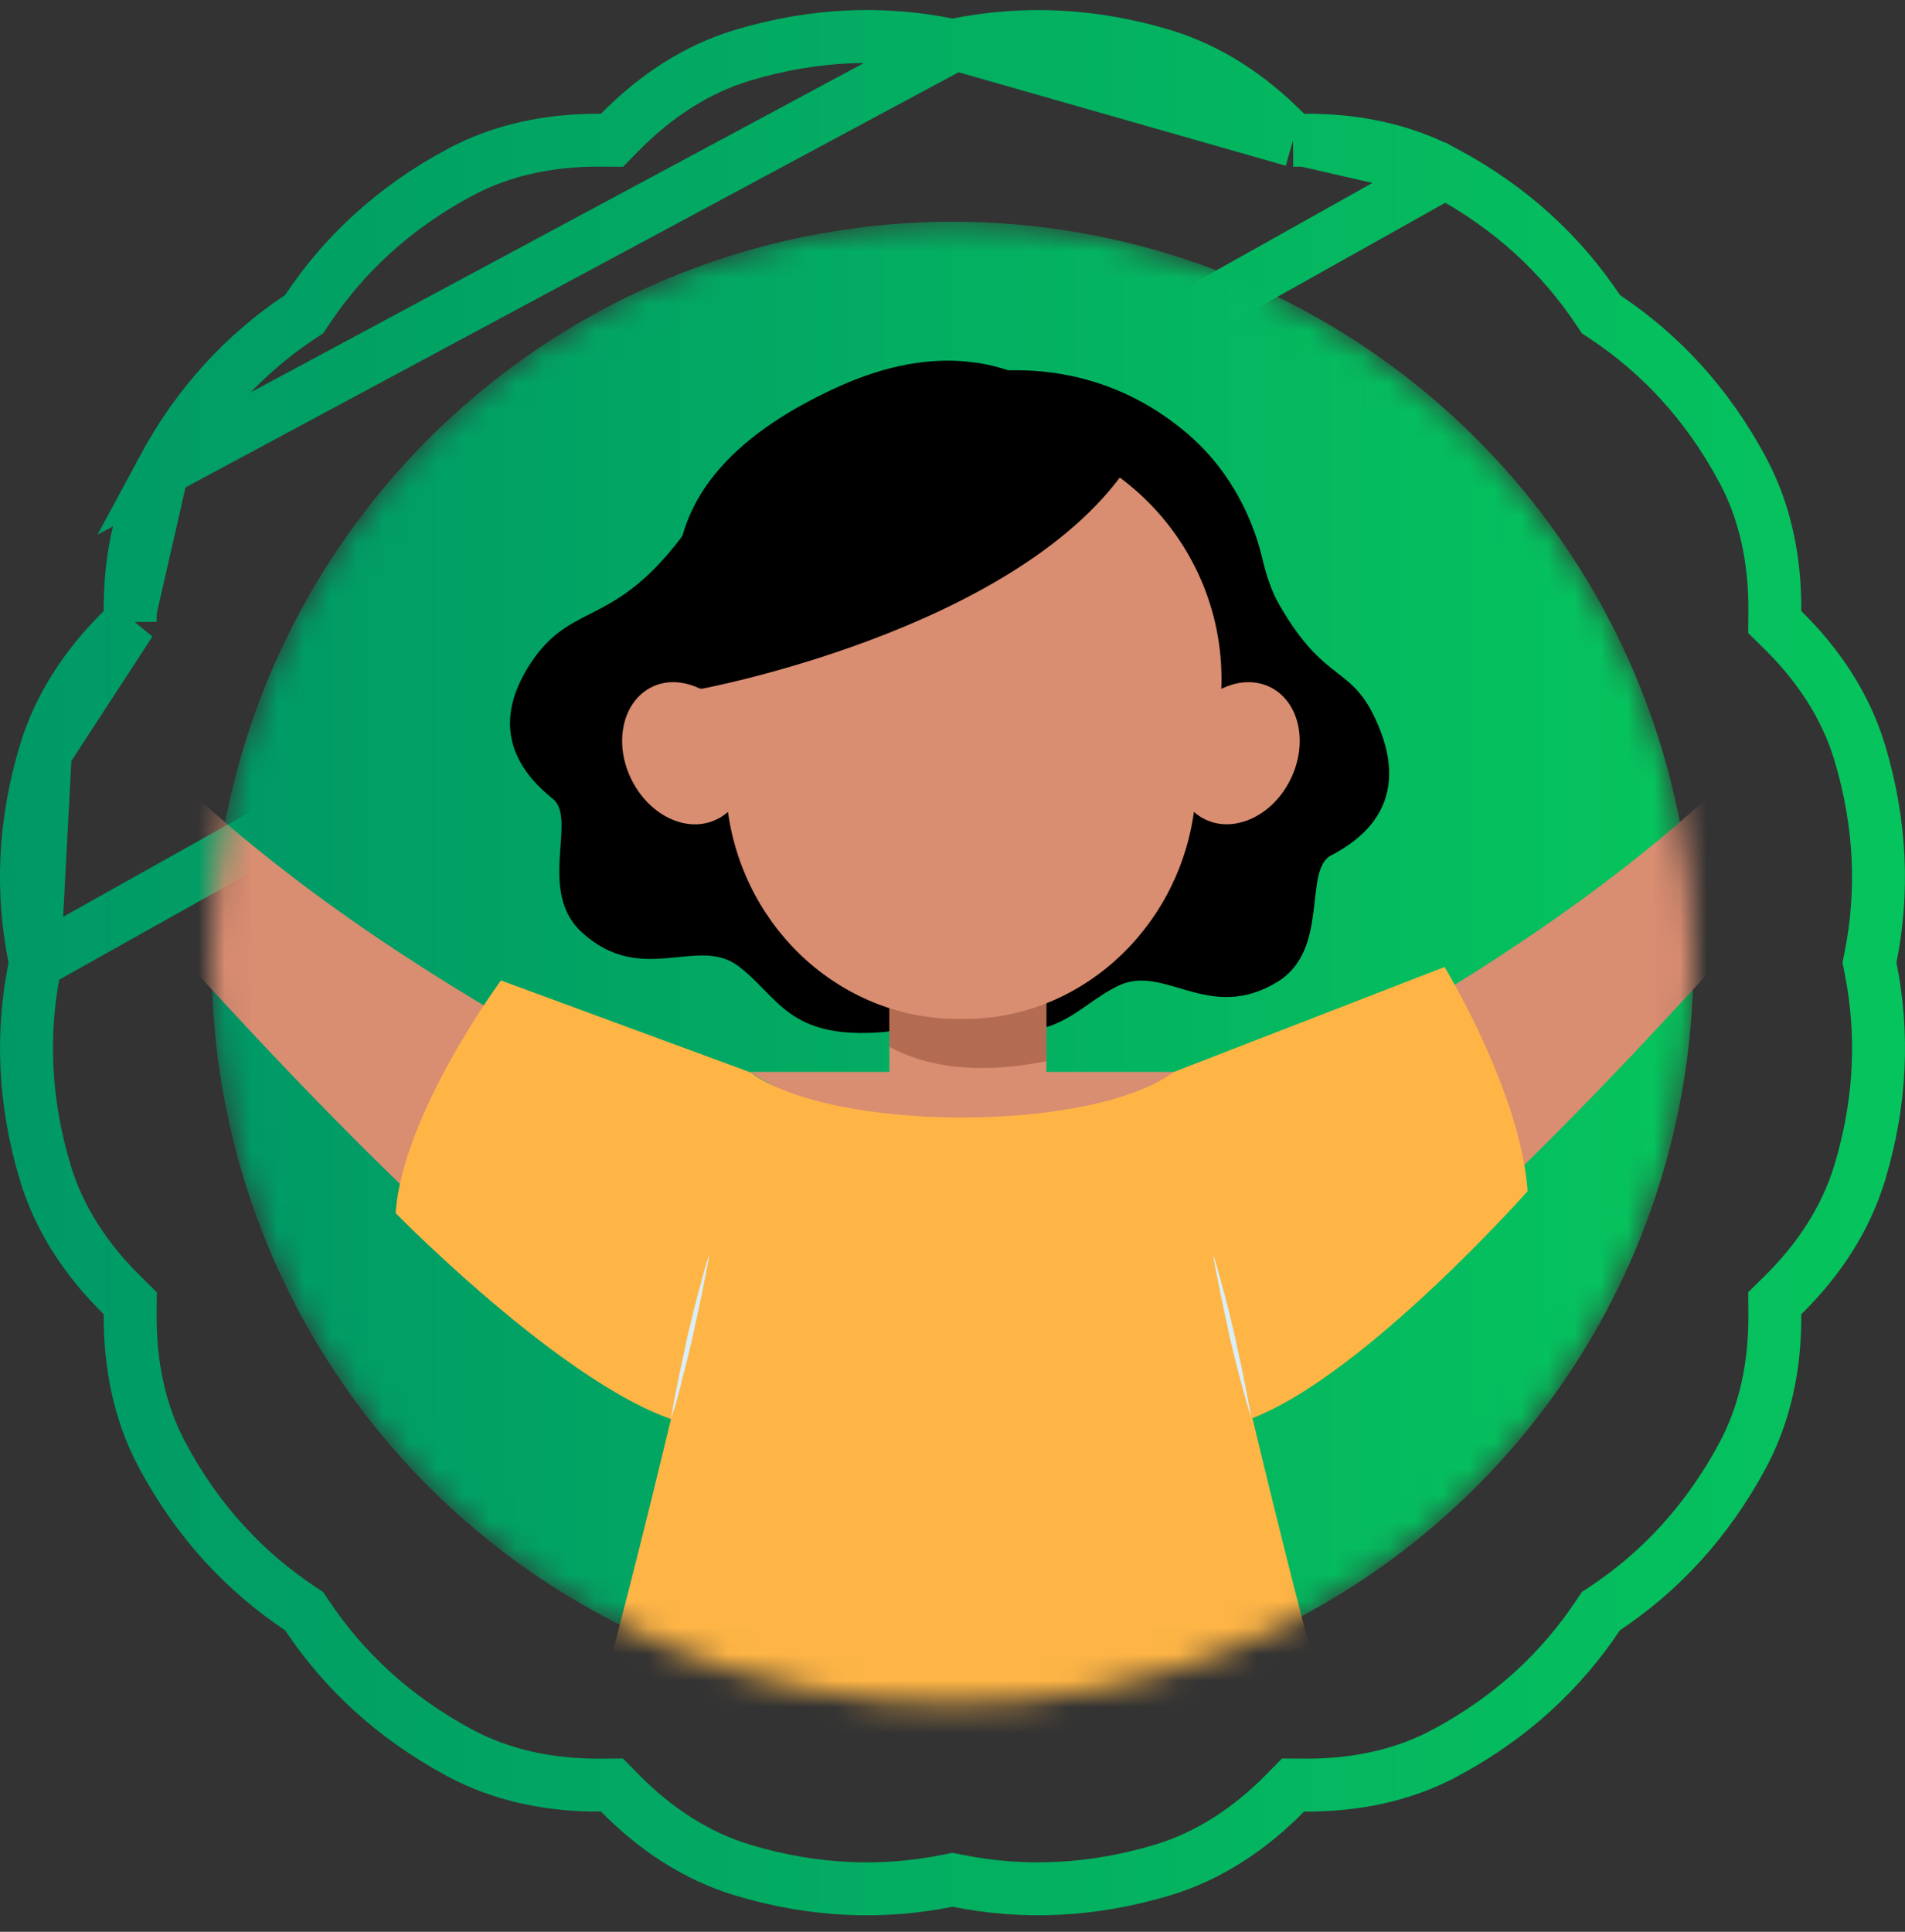 <svg width="72" height="73" viewBox="0 0 72 73" fill="none" xmlns="http://www.w3.org/2000/svg">
<rect x="0" y="0" width="72" height="73" fill="#333333" stroke="none"/>
<path d="M35.999 1.72L35.804 1.681C33.367 1.194 30.782 1.272 28.056 2.091C26.309 2.619 24.764 3.639 23.426 4.999L23.129 5.301L22.706 5.298C20.797 5.284 18.98 5.654 17.376 6.516L17.375 6.516C14.866 7.861 12.985 9.637 11.605 11.706L11.494 11.872L11.328 11.982C9.261 13.362 7.488 15.243 6.138 17.753L35.999 1.72ZM35.999 1.72L36.194 1.681M35.999 1.72L36.194 1.681M36.194 1.681C38.634 1.198 41.219 1.272 43.944 2.091C45.688 2.619 47.237 3.64 48.574 4.999L48.871 5.301M36.194 1.681L48.871 5.301M4.923 23.507L4.622 23.804C3.262 25.141 2.241 26.69 1.713 28.434L4.923 23.507ZM4.923 23.507L4.92 23.084M4.923 23.507L4.92 23.084M4.92 23.084C4.907 21.174 5.276 19.357 6.138 17.754L4.92 23.084ZM1.342 36.377L1.303 36.573C0.817 39.011 0.894 41.596 1.713 44.322C2.241 46.069 3.261 47.614 4.622 48.951L4.923 49.248L4.92 49.671C4.907 51.581 5.276 53.398 6.138 55.002L6.139 55.003C7.483 57.511 9.26 59.392 11.328 60.773L11.494 60.883L11.605 61.049C12.985 63.117 14.865 64.889 17.376 66.239C18.98 67.101 20.797 67.471 22.706 67.457L23.129 67.454L23.426 67.756C24.764 69.116 26.313 70.136 28.056 70.665C30.781 71.487 33.365 71.561 35.804 71.074L36 71.035L36.196 71.074C38.633 71.561 41.218 71.483 43.944 70.665C45.691 70.136 47.236 69.116 48.574 67.756L48.871 67.454L49.294 67.457C51.203 67.471 53.02 67.101 54.624 66.239L54.625 66.239C57.134 64.894 59.015 63.118 60.395 61.049L60.506 60.883L60.672 60.773C62.739 59.393 64.512 57.512 65.862 55.002C66.724 53.398 67.093 51.581 67.08 49.671L67.077 49.248L67.379 48.951C68.738 47.614 69.759 46.065 70.287 44.321C71.11 41.596 71.184 39.012 70.697 36.573L70.658 36.377L70.697 36.182C71.183 33.744 71.106 31.16 70.287 28.434C69.759 26.686 68.739 25.142 67.379 23.804L67.077 23.507L67.08 23.084C67.093 21.174 66.724 19.357 65.862 17.753L65.861 17.752C64.517 15.243 62.74 13.363 60.672 11.982L60.506 11.872L60.395 11.706C59.015 9.638 57.135 7.866 54.624 6.516L1.342 36.377ZM1.342 36.377L1.303 36.182M1.342 36.377L1.303 36.182M1.303 36.182C0.816 33.743 0.89 31.159 1.713 28.434L1.303 36.182ZM48.871 5.301L49.294 5.298M48.871 5.301L49.294 5.298M49.294 5.298C51.203 5.284 53.02 5.654 54.624 6.516L49.294 5.298Z" stroke="url(#paint0_linear_838_58)" stroke-width="2"/>
<mask id="mask0_838_58" style="mask-type:alpha" maskUnits="userSpaceOnUse" x="8" y="8" width="56" height="57">
<circle cx="36" cy="36.379" r="28" fill="#1E3D2E"/>
</mask>
<g mask="url(#mask0_838_58)">
<circle cx="36" cy="36.379" r="28" fill="url(#paint1_linear_838_58)"/>
<path d="M52.178 27.629C51.161 24.998 50.178 26.033 48.354 22.857C48.056 22.349 47.845 21.7 47.705 21.086C47.266 19.279 46.319 17.63 44.916 16.419C40.618 12.718 35.758 14.349 35.758 14.349C35.758 14.349 37.021 21.507 37.249 22.963C36.179 24.419 35.092 25.91 35.092 25.91C35.092 25.91 32.829 37.681 36.372 38.663C39.916 39.663 40.565 38.067 42.284 37.242C44.021 36.418 45.705 38.681 48.284 37.102C50.266 35.891 49.248 32.892 50.301 32.33C51.371 31.769 53.266 30.471 52.178 27.629Z" fill="black"/>
<path d="M28.073 16.999C28.073 16.999 26.213 19.806 25.266 20.911C22.88 23.7 21.442 22.823 19.951 25.226C18.354 27.823 19.968 29.437 20.898 30.191C21.828 30.945 20.284 33.699 22.003 35.243C24.248 37.278 26.336 35.366 27.88 36.489C29.424 37.629 29.757 39.313 33.423 38.997C37.09 38.681 37.054 26.7 37.054 26.7C37.054 26.7 34.037 20.35 33.914 20.297C33.809 20.244 28.073 16.999 28.073 16.999Z" fill="black"/>
<path d="M72.369 27.454C72.334 27.244 74.561 25.296 74.298 25.226C74.053 25.156 71.772 26.7 71.702 26.542C71.632 26.384 73.807 24.542 73.544 24.261C73.281 23.981 70.965 26.086 70.86 25.788C70.737 25.489 73.158 23.384 72.877 23.174C72.649 22.998 69.878 25.261 69.001 25.998C68.895 26.086 68.72 26.016 68.702 25.875C68.439 23.63 68.299 23.472 68.053 23.56C67.895 23.612 67.194 26.156 66.703 28.015C58.335 36.892 43.985 43.067 43.985 43.067C43.985 43.067 38.828 55.662 46.09 52.978C52.476 50.645 65.58 35.734 68.702 32.085L69.965 30.892C70.369 30.629 70.737 30.401 70.737 30.401C74.649 27.244 74.561 27.156 74.474 26.998C74.386 26.84 72.404 27.665 72.369 27.454Z" fill="#D98D71"/>
<path d="M-0.38 27.454C-0.344 27.244 -2.572 25.296 -2.309 25.226C-2.064 25.156 0.217 26.7 0.287 26.542C0.357 26.384 -1.818 24.542 -1.555 24.261C-1.292 23.981 1.024 26.086 1.129 25.788C1.252 25.489 -1.169 23.384 -0.888 23.174C-0.66 22.998 2.111 25.261 2.989 25.998C3.094 26.086 3.269 26.016 3.287 25.875C3.55 23.63 3.69 23.472 3.936 23.56C4.094 23.612 4.795 26.156 5.287 28.015C13.654 36.892 28.004 43.067 28.004 43.067C28.004 43.067 33.162 55.662 25.899 52.978C19.514 50.645 6.427 35.734 3.287 32.085L2.024 30.892C1.62 30.629 1.252 30.401 1.252 30.401C-2.66 27.261 -2.572 27.156 -2.467 26.998C-2.379 26.84 -0.415 27.665 -0.38 27.454Z" fill="#D98D71"/>
<path d="M54.597 36.541L44.37 40.506L41.984 46.838C41.984 46.838 41.668 53.996 45.773 53.943C49.878 53.873 57.737 45.014 57.737 45.014C57.474 41.26 54.597 36.541 54.597 36.541Z" fill="#FEB546"/>
<path d="M28.319 40.507L18.933 37.051C18.933 37.051 15.214 42.086 14.951 45.84C14.951 45.84 22.81 53.874 26.915 53.944C31.02 54.014 30.704 46.84 30.704 46.84L28.319 40.507Z" fill="#FEB546"/>
<path d="M39.547 36.541H33.617V42.47H39.547V36.541Z" fill="#D98D71"/>
<path d="M39.547 40.102V36.541H33.617V39.558C34.898 40.26 36.792 40.646 39.547 40.102Z" fill="#B36B51"/>
<path d="M48.002 25.963C47.423 25.682 46.757 25.735 46.16 26.033C46.371 20.577 41.915 15.998 36.319 16.191C30.723 15.998 26.285 20.577 26.478 26.033C25.864 25.735 25.197 25.682 24.636 25.963C23.53 26.506 23.18 28.068 23.864 29.453C24.548 30.839 25.986 31.506 27.091 30.962C27.249 30.892 27.39 30.787 27.513 30.681C28.144 35.19 31.898 38.558 36.319 38.505C40.722 38.576 44.494 35.19 45.125 30.681C45.248 30.787 45.388 30.892 45.546 30.962C46.651 31.506 48.107 30.822 48.774 29.453C49.458 28.068 49.107 26.506 48.002 25.963Z" fill="#D98D71"/>
<path d="M28.339 40.506C28.339 40.506 37.987 46.856 44.373 40.506H28.339Z" fill="#D98D71"/>
<path d="M44.37 40.506C41.265 42.804 31.441 42.804 28.336 40.506C28.336 40.506 21.196 74.345 16.828 81.169C16.828 81.169 22.582 86.607 29.266 83.169C29.266 83.169 36.897 87.555 44.054 83.117C44.054 83.117 49.843 86.572 55.86 81.169C51.51 74.363 44.37 40.506 44.37 40.506Z" fill="#FEB546"/>
<path d="M25.355 53.628C25.442 53.102 25.547 52.575 25.653 52.049C25.758 51.523 25.881 51.014 25.986 50.488C26.109 49.962 26.232 49.453 26.372 48.926L26.582 48.155C26.653 47.892 26.723 47.646 26.811 47.383C26.775 47.646 26.723 47.909 26.67 48.172L26.512 48.962C26.407 49.488 26.284 49.997 26.179 50.523C26.056 51.049 25.933 51.558 25.793 52.084C25.67 52.611 25.53 53.119 25.355 53.628Z" fill="#DAEEF7"/>
<path d="M47.302 53.628C47.214 53.102 47.109 52.575 47.004 52.049C46.898 51.523 46.775 51.014 46.67 50.488C46.547 49.962 46.425 49.453 46.284 48.926L46.074 48.155C46.004 47.892 45.933 47.646 45.846 47.383C45.881 47.646 45.933 47.909 45.986 48.172L46.144 48.962C46.249 49.488 46.372 49.997 46.477 50.523C46.6 51.049 46.723 51.558 46.863 52.084C47.004 52.611 47.144 53.119 47.302 53.628Z" fill="#DAEEF7"/>
<path d="M26.495 26.033C26.495 26.033 38.231 23.858 42.512 17.788C42.512 17.788 39.249 11.192 31.688 14.613C24.11 18.051 25.18 22.753 26.495 26.033Z" fill="black"/>
<path d="M26.25 68.574C28.688 68.978 31.635 69.276 35.056 69.276C39.564 69.276 44.88 68.75 50.862 67.276C50.546 66.153 50.23 65.013 49.932 63.855C40.143 66.276 32.284 65.961 27.039 65.118C25.425 64.855 23.987 64.54 22.706 64.206C22.39 65.364 22.075 66.504 21.759 67.627C23.092 67.978 24.601 68.311 26.25 68.574Z" fill="#DAEEF7"/>
</g>
<defs>
<linearGradient id="paint0_linear_838_58" x1="1.3411e-07" y1="36.378" x2="72" y2="36.378" gradientUnits="userSpaceOnUse">
<stop stop-color="#009966"/>
<stop offset="1" stop-color="#06C45D"/>
</linearGradient>
<linearGradient id="paint1_linear_838_58" x1="8" y1="36.379" x2="64" y2="36.379" gradientUnits="userSpaceOnUse">
<stop stop-color="#009966"/>
<stop offset="1" stop-color="#06C45D"/>
</linearGradient>
</defs>
</svg>
